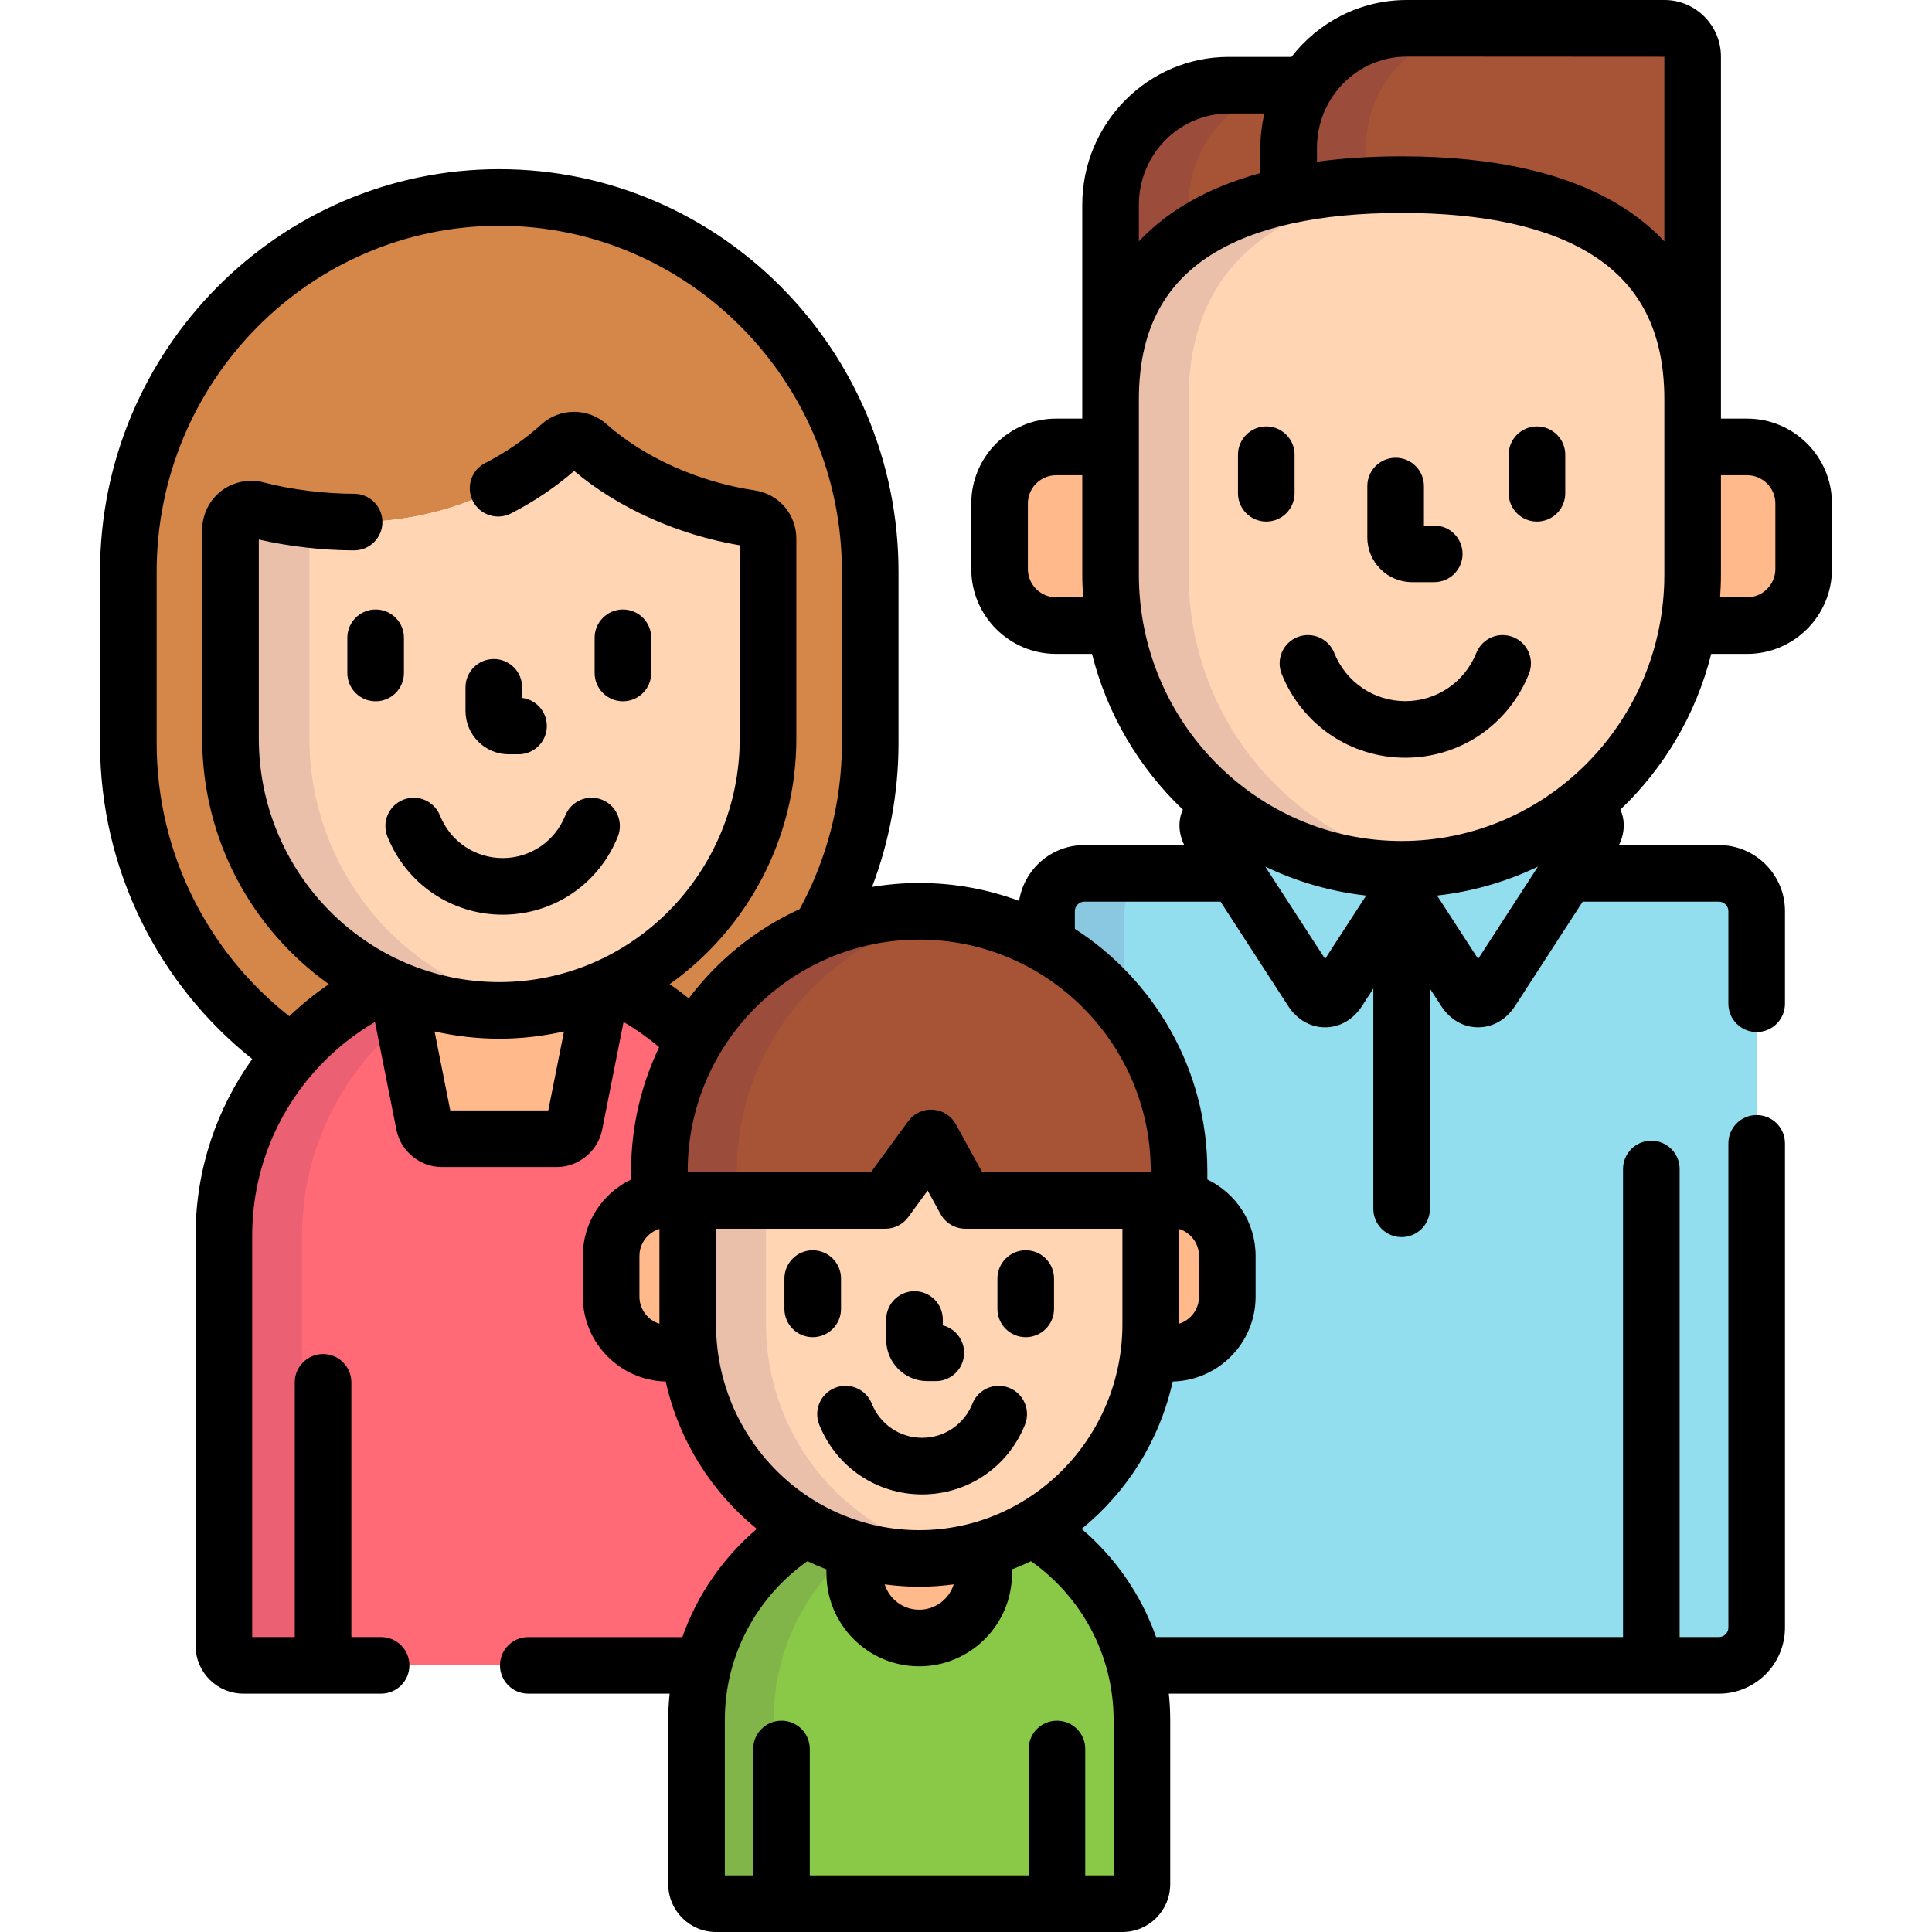 <?xml version="1.0" encoding="iso-8859-1"?>
<!-- Generator: Adobe Illustrator 19.0.0, SVG Export Plug-In . SVG Version: 6.00 Build 0)  -->
<svg version="1.1" id="Capa_1" xmlns="http://www.w3.org/2000/svg" xmlns:xlink="http://www.w3.org/1999/xlink" x="0px" y="0px"
	 viewBox="0 0 512 512" style="enable-background:new 0 0 512 512;" xml:space="preserve">
<g>
	<path style="fill:#92DEEE;" d="M455.536,231.453h-40.183l6.597-10.175c1.916-2.954,0.604-5.37-2.916-5.37h-2.891
		c-12.612,9.098-28.033,14.468-44.701,14.468s-32.089-5.37-44.702-14.468h-2.89c-3.522,0-4.834,2.416-2.92,5.37l6.598,10.175
		h-40.182c-5.5,0-10,4.5-10,10v8.895c0.003,0.001,0.006,0.003,0.008,0.005c20.948,11.807,35.105,34.248,35.105,60.009v7.665
		c7.209,1.08,12.789,7.32,12.789,14.817v10.789c0,8.25-6.75,15-15,15h-5.784c-2.448,19.962-14.248,36.978-30.835,46.422
		c13.318,7.905,23.274,20.896,27.18,36.275c0.001,0.003,0.002,0.007,0.003,0.01h154.725c5.5,0,10-4.5,10-10V241.453
		C465.536,235.953,461.036,231.453,455.536,231.453z"/>
	<path style="fill:#92DEEE;" d="M419.034,215.907h-2.891c-12.612,9.098-28.033,14.468-44.701,14.468s-32.089-5.37-44.702-14.468
		h-2.89c-3.522,0-4.834,2.416-2.92,5.37l26.754,41.259c1.914,2.954,5.047,2.954,6.963,0l13.31-20.529
		c1.914-2.953,5.051-2.953,6.967,0l13.311,20.529c1.916,2.954,5.049,2.954,6.965,0l26.75-41.259
		C423.866,218.323,422.554,215.907,419.034,215.907z"/>
</g>
<g style="opacity:0.1;">
	<path style="fill:#37005E;" d="M298.001,268.173v-26.721c0-5.5,4.5-10,10-10h-20.654c-5.5,0-10,4.5-10,10v8.895
		C285.367,254.867,292.386,260.944,298.001,268.173z"/>
</g>
<g>
	<path style="fill:#FFB98A;" d="M294.314,152.314v-33.876h-14.418c-8.25,0-15,6.75-15,15v17.357c0,8.25,6.75,15,15,15h15.588
		C294.729,161.413,294.314,156.914,294.314,152.314z"/>
	<path style="fill:#FFB98A;" d="M462.989,118.438h-14.42v33.876c0,4.6-0.416,9.099-1.17,13.48h15.59c8.25,0,15-6.75,15-15v-17.357
		C477.989,125.188,471.239,118.438,462.989,118.438z"/>
</g>
<path style="fill:#A75436;" d="M441.118,7.5h-68.313c-11.249,0-21.127,6.04-26.645,15.082h-20.553
	c-17.281,0-31.295,14.18-31.295,31.672v51.595c0-43.112,34.533-56.918,77.129-56.918s77.127,13.805,77.127,56.918V15.04
	C448.569,10.877,445.233,7.5,441.118,7.5z"/>
<g style="opacity:0.1;">
	<path style="fill:#37005E;" d="M315.001,62.507v-8.252c0-17.492,14.014-31.672,31.295-31.672h-20.688
		c-17.281,0-31.295,14.18-31.295,31.672v51.595C294.314,85.298,302.173,71.418,315.001,62.507z"/>
</g>
<g style="opacity:0.1;">
	<path style="fill:#37005E;" d="M362.001,49.183v-10.01c0-17.466,14.039-31.673,31.295-31.673h-20.49
		c-17.256,0-31.295,14.207-31.295,31.672v12.573C347.941,50.38,354.821,49.559,362.001,49.183z"/>
</g>
<path style="fill:#FFD5B3;" d="M448.569,152.314c0,43.113-34.531,78.061-77.127,78.061l0,0c-42.596,0-77.129-34.948-77.129-78.061
	V105.85c0-43.112,34.533-56.918,77.129-56.918l0,0c42.596,0,77.127,13.805,77.127,56.918V152.314z"/>
<g style="opacity:0.1;">
	<path style="fill:#37005E;" d="M315.001,152.314V105.85c0-39.56,29.084-54.433,66.785-56.617c-3.386-0.196-6.834-0.3-10.344-0.3
		c-42.596,0-77.129,13.805-77.129,56.918v46.464c0,43.113,34.533,78.061,77.129,78.061c3.51,0,6.958-0.26,10.344-0.719
		C344.085,224.538,315.001,191.874,315.001,152.314z"/>
</g>
<path style="fill:#D48748;" d="M162.458,260.959c8.064,3.674,15.357,8.755,21.535,14.957c7.549-13.035,19.238-23.367,33.281-29.185
	c8.475-14.655,13.344-31.681,13.344-49.84v-45.342c0-54.707-44.1-99.214-98.305-99.214c-54.203,0-98.301,44.507-98.301,99.214
	v45.342c0,34.26,17.298,64.512,43.537,82.344c6.785-7.707,15.164-13.969,24.619-18.276c-24.241-11.513-41.08-36.437-41.08-65.284
	v-55.311c0-1.687,0.781-3.279,2.115-4.311c0.965-0.746,2.141-1.139,3.334-1.139c0.459,0,0.92,0.058,1.371,0.175
	c7.984,2.075,17.438,3.265,25.936,3.265c20.758,0,40.162-7.212,54.641-20.309c1.037-0.938,2.348-1.408,3.656-1.408
	c1.291,0,2.582,0.456,3.613,1.371c11.137,9.865,26.863,16.923,43.145,19.366c2.668,0.4,4.643,2.692,4.643,5.39v52.913
	C203.542,224.523,186.701,249.447,162.458,260.959z"/>
<path style="fill:#FF6A76;" d="M186.397,441.333c3.904-15.38,13.86-28.371,27.18-36.277c-16.587-9.443-28.387-26.46-30.834-46.423
	h-5.784c-0.634,0-0.901-0.014-0.86-0.044c-7.852-0.452-14.14-6.997-14.14-14.956v-10.789c0-7.497,5.58-13.737,12.789-14.817v-7.665
	c0-12.554,3.376-24.311,9.245-34.445c-6.175-6.198-13.463-11.277-21.521-14.951c-9.165,4.354-19.383,6.801-30.158,6.801
	s-20.993-2.447-30.157-6.801c-25.229,11.5-42.819,36.94-42.819,66.427v108.771c0,2.859,2.318,5.177,5.178,5.177h121.881
	C186.396,441.338,186.397,441.335,186.397,441.333z"/>
<g style="opacity:0.1;">
	<path style="fill:#37005E;" d="M114.478,265.476c-4.277-1.121-8.394-2.646-12.321-4.511c-25.229,11.5-42.819,36.94-42.819,66.427
		v108.771c0,2.859,2.318,5.177,5.178,5.177h20.707c-2.859,0-5.178-2.318-5.178-5.177V327.392
		C80.044,301.297,93.822,278.375,114.478,265.476z"/>
</g>
<path style="fill:#FFB98A;" d="M132.314,267.766c-9.543,0-18.647-1.923-26.973-5.384l7.082,35.623
	c0.41,2.072,2.477,3.768,4.59,3.768h30.605c2.111,0,4.178-1.696,4.59-3.768l7.081-35.624
	C150.963,265.843,141.857,267.766,132.314,267.766z"/>
<path style="fill:#FFD5B3;" d="M132.314,267.766c-39.273,0-71.225-32.34-71.225-72.091v-55.311c0-1.687,0.781-3.279,2.115-4.311
	c0.965-0.746,2.141-1.139,3.334-1.139c0.459,0,0.92,0.058,1.371,0.175c7.984,2.075,17.438,3.265,25.936,3.265
	c20.758,0,40.162-7.212,54.641-20.309c1.037-0.938,2.348-1.408,3.656-1.408c1.291,0,2.582,0.456,3.613,1.371
	c11.137,9.865,26.863,16.923,43.145,19.366c2.668,0.4,4.643,2.692,4.643,5.39v52.913
	C203.542,235.426,171.589,267.766,132.314,267.766z"/>
<g style="opacity:0.1;">
	<path style="fill:#37005E;" d="M82.001,195.675v-55.311c0-0.938,0.249-1.842,0.693-2.642c-5.106-0.55-10.189-1.438-14.785-2.633
		c-0.451-0.117-0.912-0.175-1.371-0.175c-1.193,0-2.369,0.393-3.334,1.139c-1.334,1.032-2.115,2.624-2.115,4.311v55.311
		c0,39.751,31.951,72.091,71.225,72.091c3.553,0,7.042-0.273,10.456-0.784C108.437,261.847,82.001,231.831,82.001,195.675z"/>
</g>
<path style="fill:#89C947;" d="M273.629,405.055c-8.878,5.055-19.116,7.951-30.027,7.951c-10.91,0-21.148-2.895-30.024-7.95
	c-17.339,10.292-28.991,29.197-28.991,50.78v43.487c0,2.859,2.316,5.177,5.176,5.177h107.684c2.859,0,5.176-2.318,5.176-5.177
	v-43.487C302.621,434.252,290.968,415.347,273.629,405.055z"/>
<g style="opacity:0.1;">
	<path style="fill:#37005E;" d="M226.31,410.488c-4.479-1.33-8.743-3.16-12.732-5.432c-17.339,10.292-28.991,29.197-28.991,50.78
		v43.487c0,2.859,2.316,5.177,5.176,5.177h20.415c-2.859,0-5.176-2.318-5.176-5.177v-43.487
		C205.001,437.622,213.299,421.317,226.31,410.488z"/>
</g>
<g>
	<path style="fill:#FFB98A;" d="M243.602,413.006c-5.931,0-11.657-0.869-17.082-2.458v6.46c0,9.435,7.648,17.084,17.084,17.084
		s17.084-7.648,17.084-17.084v-6.461C255.262,412.137,249.533,413.006,243.602,413.006z"/>
	<path style="fill:#FFB98A;" d="M182.254,350.912v-32.786h-7.506v-0.1c-7.209,1.08-12.789,7.32-12.789,14.817v10.789
		c0,8.25,6.75,15,15,15h5.784C182.433,356.102,182.254,353.528,182.254,350.912z"/>
	<path style="fill:#FFB98A;" d="M312.459,318.026v0.1h-7.506v32.786c0,2.616-0.179,5.189-0.489,7.721h5.784c8.25,0,15-6.75,15-15
		v-10.789C325.248,325.347,319.668,319.106,312.459,318.026z"/>
</g>
<path style="fill:#FFD5B3;" d="M255.83,318.126l-9.086-16.566l-12.107,16.566h-52.383v32.786c0,34.294,27.467,62.094,61.348,62.094
	s61.351-27.8,61.351-62.094v-32.786H255.83z"/>
<g style="opacity:0.1;">
	<path style="fill:#37005E;" d="M203.001,350.912v-32.786h-20.747v32.786c0,34.294,27.467,62.094,61.348,62.094
		c3.538,0,7-0.32,10.374-0.902C225.037,407.113,203.001,381.625,203.001,350.912z"/>
</g>
<path style="fill:#A75436;" d="M243.603,241.506c-38.027,0-68.855,30.827-68.855,68.855v7.765h59.889l12.107-16.566l9.086,16.566
	h56.629v-7.765C312.459,272.333,281.631,241.506,243.603,241.506z"/>
<g style="opacity:0.1;">
	<path style="fill:#37005E;" d="M253.874,242.273c-3.35-0.502-6.779-0.766-10.271-0.766c-38.027,0-68.855,30.827-68.855,68.855
		v7.765h20.542v-7.765C195.29,275.824,220.72,247.232,253.874,242.273z"/>
</g>
<path d="M462.989,110.938h-6.92v-5.088V15.04c0-8.293-6.707-15.04-14.951-15.04h-68.313c-12.399,0-23.451,5.911-30.558,15.082
	h-16.64c-21.392,0-38.795,17.573-38.795,39.172v51.595v5.088h-6.918c-12.406,0-22.5,10.093-22.5,22.5v17.357
	c0,12.407,10.094,22.5,22.5,22.5h9.501c4.012,16.031,12.52,30.26,24.07,41.264c-1.303,2.884-1.177,6.259,0.372,9.394h-26.492
	c-8.727,0-15.961,6.427-17.269,14.792c-8.253-3.061-17.171-4.739-26.475-4.739c-4.257,0-8.427,0.367-12.496,1.04
	c4.521-11.854,7.011-24.714,7.011-38.155v-45.342c0-58.842-47.464-106.714-105.805-106.714
	c-58.339,0-105.801,47.872-105.801,106.714v45.342c0,33.93,15.789,64.201,40.336,83.761c-9.442,13.185-15.012,29.322-15.012,46.74
	v108.771c0,6.99,5.688,12.677,12.678,12.677h36.487c4.143,0,7.5-3.358,7.5-7.5s-3.357-7.5-7.5-7.5h-7.884v-67.5
	c0-4.142-3.357-7.5-7.5-7.5c-4.143,0-7.5,3.358-7.5,7.5v67.5H66.837V327.392c0-24.1,13.096-45.188,32.538-56.554l5.69,28.623
	c1.107,5.593,6.243,9.811,11.947,9.811h30.605c5.698,0,10.834-4.215,11.946-9.806l5.689-28.628c3.343,1.952,6.496,4.19,9.429,6.684
	c-4.762,9.953-7.434,21.089-7.434,32.839v2.21c-7.554,3.632-12.789,11.345-12.789,20.273v10.789
	c0,12.229,9.809,22.203,21.971,22.486c3.467,15.655,12.159,29.331,24.132,39.054c-8.896,7.569-15.78,17.433-19.73,28.667h-40.832
	c-4.143,0-7.5,3.358-7.5,7.5s3.357,7.5,7.5,7.5h37.459c-0.241,2.3-0.372,4.632-0.372,6.996v43.487
	c0,6.99,5.686,12.677,12.676,12.677h107.684c6.989,0,12.676-5.686,12.676-12.677v-43.487c0-2.363-0.131-4.695-0.372-6.996h145.787
	c9.649,0,17.5-7.851,17.5-17.5V303c0-4.142-3.357-7.5-7.5-7.5s-7.5,3.358-7.5,7.5v128.34c0,1.355-1.145,2.5-2.5,2.5h-10.418V309.802
	c0-4.142-3.357-7.5-7.5-7.5s-7.5,3.358-7.5,7.5V433.84H306.376c-3.95-11.235-10.834-21.099-19.731-28.667
	c11.974-9.724,20.665-23.398,24.133-39.054c12.162-0.283,21.971-10.257,21.971-22.486v-10.789c0-8.928-5.235-16.641-12.789-20.273
	v-2.21c0-26.916-14.013-50.606-35.112-64.207v-4.702c0-1.355,1.145-2.5,2.5-2.5h36.106l17.938,27.662
	c2.321,3.583,5.884,5.637,9.775,5.637c3.89,0,7.452-2.053,9.775-5.635l3.002-4.63v58.358c0,4.142,3.357,7.5,7.5,7.5
	s7.5-3.358,7.5-7.5v-58.355l3.001,4.628c2.322,3.581,5.885,5.634,9.774,5.634c3.89,0,7.452-2.053,9.775-5.635l17.936-27.664h36.107
	c1.355,0,2.5,1.145,2.5,2.5V266c0,4.142,3.357,7.5,7.5,7.5s7.5-3.358,7.5-7.5v-24.547c0-9.649-7.851-17.5-17.5-17.5h-26.494
	c1.549-3.133,1.677-6.509,0.374-9.394c11.551-11.003,20.059-25.234,24.071-41.265h9.502c12.406,0,22.5-10.093,22.5-22.5v-17.357
	C485.489,121.031,475.396,110.938,462.989,110.938z M145.303,294.272h-25.976l-4.161-20.931c5.524,1.246,11.257,1.924,17.147,1.924
	c5.891,0,11.625-0.678,17.15-1.925L145.303,294.272z M177.457,260.823c20.288-14.412,33.585-38.232,33.585-65.148v-52.913
	c0-6.461-4.639-11.848-11.03-12.807c-14.887-2.233-29.205-8.635-39.28-17.56c-2.37-2.102-5.421-3.259-8.59-3.259
	c-3.218,0-6.304,1.188-8.688,3.346c-4.436,4.012-9.436,7.452-14.864,10.225c-3.689,1.884-5.152,6.402-3.268,10.091
	c1.885,3.688,6.404,5.152,10.09,3.268c6.054-3.092,11.679-6.874,16.745-11.256c11.675,9.831,27.48,16.928,43.885,19.703v51.164
	c0,35.616-28.589,64.591-63.729,64.591c-35.138,0-63.725-28.975-63.725-64.591v-52.7c7.987,1.838,17.042,2.878,25.256,2.878
	c4.142,0,7.5-3.358,7.5-7.5s-3.358-7.5-7.5-7.5c-7.889,0-16.654-1.102-24.05-3.024c-3.825-0.992-8.052-0.127-11.181,2.291
	c-3.146,2.435-5.025,6.264-5.025,10.243v55.311c0,26.911,13.292,50.728,33.573,65.14c-3.731,2.539-7.237,5.383-10.485,8.495
	c-21.379-16.794-35.164-43.007-35.164-72.419V151.55c0-50.571,40.733-91.714,90.801-91.714c50.07,0,90.805,41.143,90.805,91.714
	v45.342c0,15.948-4.07,30.946-11.188,44.022c-11.664,5.341-21.768,13.518-29.396,23.668
	C180.892,263.267,179.202,262.008,177.457,260.823z M169.459,343.633v-10.789c0-3.369,2.232-6.224,5.295-7.168v25.125
	C171.691,349.857,169.459,347.001,169.459,343.633z M295.121,455.836V497h-7.518v-33.5c0-4.142-3.357-7.5-7.5-7.5
	s-7.5,3.358-7.5,7.5V497h-58v-33.5c0-4.142-3.357-7.5-7.5-7.5c-4.142,0-7.5,3.358-7.5,7.5V497h-7.517v-41.164
	c0-17.388,8.665-32.778,21.897-42.11c1.643,0.794,3.325,1.514,5.036,2.177v1.105c0,13.556,11.028,24.584,24.584,24.584
	c13.556,0,24.584-11.028,24.584-24.584v-1.106c1.71-0.663,3.394-1.382,5.035-2.176C286.456,423.057,295.121,438.448,295.121,455.836
	z M234.458,419.874c2.994,0.404,6.042,0.632,9.144,0.632s6.152-0.229,9.147-0.633c-1.221,3.89-4.859,6.719-9.146,6.719
	C239.317,426.592,235.679,423.763,234.458,419.874z M243.602,405.506c-29.691,0-53.848-24.491-53.848-54.594v-25.286h44.883
	c2.394,0,4.643-1.142,6.056-3.075l5.147-7.044l3.414,6.225c1.317,2.401,3.838,3.894,6.576,3.894h41.623v25.286
	C297.453,381.015,273.295,405.506,243.602,405.506z M317.748,343.633c0,3.369-2.233,6.224-5.295,7.168v-25.125
	c3.063,0.944,5.295,3.799,5.295,7.168V343.633z M304.959,310.361v0.265h-44.688l-6.95-12.673c-1.233-2.249-3.531-3.712-6.091-3.878
	c-2.563-0.164-5.027,0.987-6.541,3.059l-9.86,13.492h-48.58v-0.265c0-33.831,27.524-61.355,61.355-61.355
	S304.959,276.53,304.959,310.361z M372.806,15l68.264,0.04v48.921c-3.191-3.382-6.878-6.413-11.077-9.073
	c-14.097-8.928-33.795-13.456-58.55-13.456c-8.017,0-15.494,0.483-22.432,1.428v-3.688C349.011,25.844,359.686,15,372.806,15z
	 M301.814,54.254c0-13.329,10.675-24.172,23.795-24.172h9.469c-0.69,2.919-1.066,5.96-1.066,9.09v6.694
	c-8.032,2.198-15.092,5.204-21.119,9.021c-4.199,2.66-7.887,5.692-11.078,9.074v-9.707H301.814z M279.896,158.294
	c-4.136,0-7.5-3.364-7.5-7.5v-17.357c0-4.136,3.364-7.5,7.5-7.5h6.918v26.376c0,2.013,0.094,4.002,0.229,5.98L279.896,158.294
	L279.896,158.294z M351.166,254.12l-15.858-24.456c8.283,3.971,17.3,6.618,26.785,7.677c-0.143,0.196-0.294,0.38-0.428,0.586
	L351.166,254.12z M391.718,254.122l-10.501-16.196c-0.134-0.206-0.285-0.388-0.427-0.584c9.484-1.059,18.501-3.705,26.783-7.676
	L391.718,254.122z M441.069,152.314c0,38.908-31.234,70.561-69.627,70.561s-69.629-31.653-69.629-70.561V105.85
	c0-17.623,6.249-30.148,19.104-38.29c11.657-7.384,28.656-11.128,50.524-11.128c21.867,0,38.866,3.744,50.523,11.128
	c12.854,8.142,19.104,20.667,19.104,38.29v46.464H441.069z M470.489,150.794c0,4.136-3.364,7.5-7.5,7.5h-7.149
	c0.136-1.978,0.229-3.968,0.229-5.98v-26.376h6.92c4.136,0,7.5,3.364,7.5,7.5L470.489,150.794L470.489,150.794z"/>
<path d="M374.181,154.277h5.912c4.143,0,7.5-3.358,7.5-7.5s-3.357-7.5-7.5-7.5h-2.738v-10.465c0-4.142-3.357-7.5-7.5-7.5
	s-7.5,3.358-7.5,7.5v13.589C362.354,148.95,367.66,154.277,374.181,154.277z"/>
<path d="M343.077,130.718v-10.21c0-4.142-3.357-7.5-7.5-7.5s-7.5,3.358-7.5,7.5v10.21c0,4.142,3.357,7.5,7.5,7.5
	S343.077,134.86,343.077,130.718z"/>
<path d="M407.308,113.008c-4.143,0-7.5,3.358-7.5,7.5v10.21c0,4.142,3.357,7.5,7.5,7.5s7.5-3.358,7.5-7.5v-10.21
	C414.808,116.366,411.45,113.008,407.308,113.008z"/>
<path d="M401,168.84c-3.843-1.54-8.21,0.328-9.75,4.174c-3.113,7.772-10.505,12.793-18.833,12.793
	c-8.33,0-15.724-5.021-18.837-12.793c-1.54-3.846-5.906-5.713-9.75-4.174c-3.846,1.54-5.714,5.906-4.174,9.751
	c5.405,13.496,18.265,22.216,32.761,22.216c14.494,0,27.352-8.72,32.757-22.216C406.714,174.746,404.846,170.38,401,168.84z"/>
<path d="M123.364,188.394c0,6.34,5.137,11.498,11.451,11.498h2.605c4.143,0,7.5-3.358,7.5-7.5c0-3.823-2.86-6.977-6.557-7.441
	v-2.804c0-4.142-3.357-7.5-7.5-7.5c-4.143,0-7.5,3.358-7.5,7.5v6.247H123.364z"/>
<path d="M107.048,178.346v-9.328c0-4.142-3.357-7.5-7.5-7.5c-4.143,0-7.5,3.358-7.5,7.5v9.328c0,4.142,3.357,7.5,7.5,7.5
	C103.691,185.846,107.048,182.488,107.048,178.346z"/>
<path d="M165.083,185.846c4.143,0,7.5-3.358,7.5-7.5v-9.328c0-4.142-3.357-7.5-7.5-7.5s-7.5,3.358-7.5,7.5v9.328
	C157.583,182.488,160.94,185.846,165.083,185.846z"/>
<path d="M116.599,216.122c-1.54-3.846-5.906-5.712-9.751-4.174c-3.846,1.54-5.714,5.905-4.175,9.75
	c5.037,12.577,17.021,20.703,30.531,20.703c13.511,0,25.494-8.126,30.531-20.703c1.539-3.845-0.329-8.211-4.175-9.75
	c-3.843-1.541-8.211,0.328-9.751,4.174c-2.743,6.852-9.262,11.279-16.605,11.279C125.86,227.401,119.342,222.974,116.599,216.122z"
	/>
<path d="M245.758,366.008h2.244c4.143,0,7.5-3.358,7.5-7.5c0-3.503-2.402-6.445-5.649-7.27v-1.555c0-4.142-3.357-7.5-7.5-7.5
	c-4.142,0-7.5,3.358-7.5,7.5v5.38C234.853,361.099,239.745,366.008,245.758,366.008z"/>
<path d="M222.879,346.869v-8.034c0-4.142-3.357-7.5-7.5-7.5s-7.5,3.358-7.5,7.5v8.034c0,4.142,3.357,7.5,7.5,7.5
	C219.521,354.369,222.879,351.011,222.879,346.869z"/>
<path d="M271.828,331.335c-4.142,0-7.5,3.358-7.5,7.5v8.034c0,4.142,3.358,7.5,7.5,7.5c4.143,0,7.5-3.358,7.5-7.5v-8.034
	C279.328,334.693,275.971,331.335,271.828,331.335z"/>
<path d="M267.455,367.798c-3.847-1.54-8.211,0.33-9.75,4.176c-2.203,5.504-7.439,9.061-13.336,9.061s-11.134-3.557-13.339-9.062
	c-1.54-3.847-5.905-5.713-9.751-4.174c-3.845,1.541-5.713,5.906-4.173,9.751c4.497,11.229,15.199,18.485,27.263,18.485
	c12.065,0,22.767-7.256,27.262-18.486C273.17,373.703,271.301,369.337,267.455,367.798z"/>
<g>
</g>
<g>
</g>
<g>
</g>
<g>
</g>
<g>
</g>
<g>
</g>
<g>
</g>
<g>
</g>
<g>
</g>
<g>
</g>
<g>
</g>
<g>
</g>
<g>
</g>
<g>
</g>
<g>
</g>
</svg>
